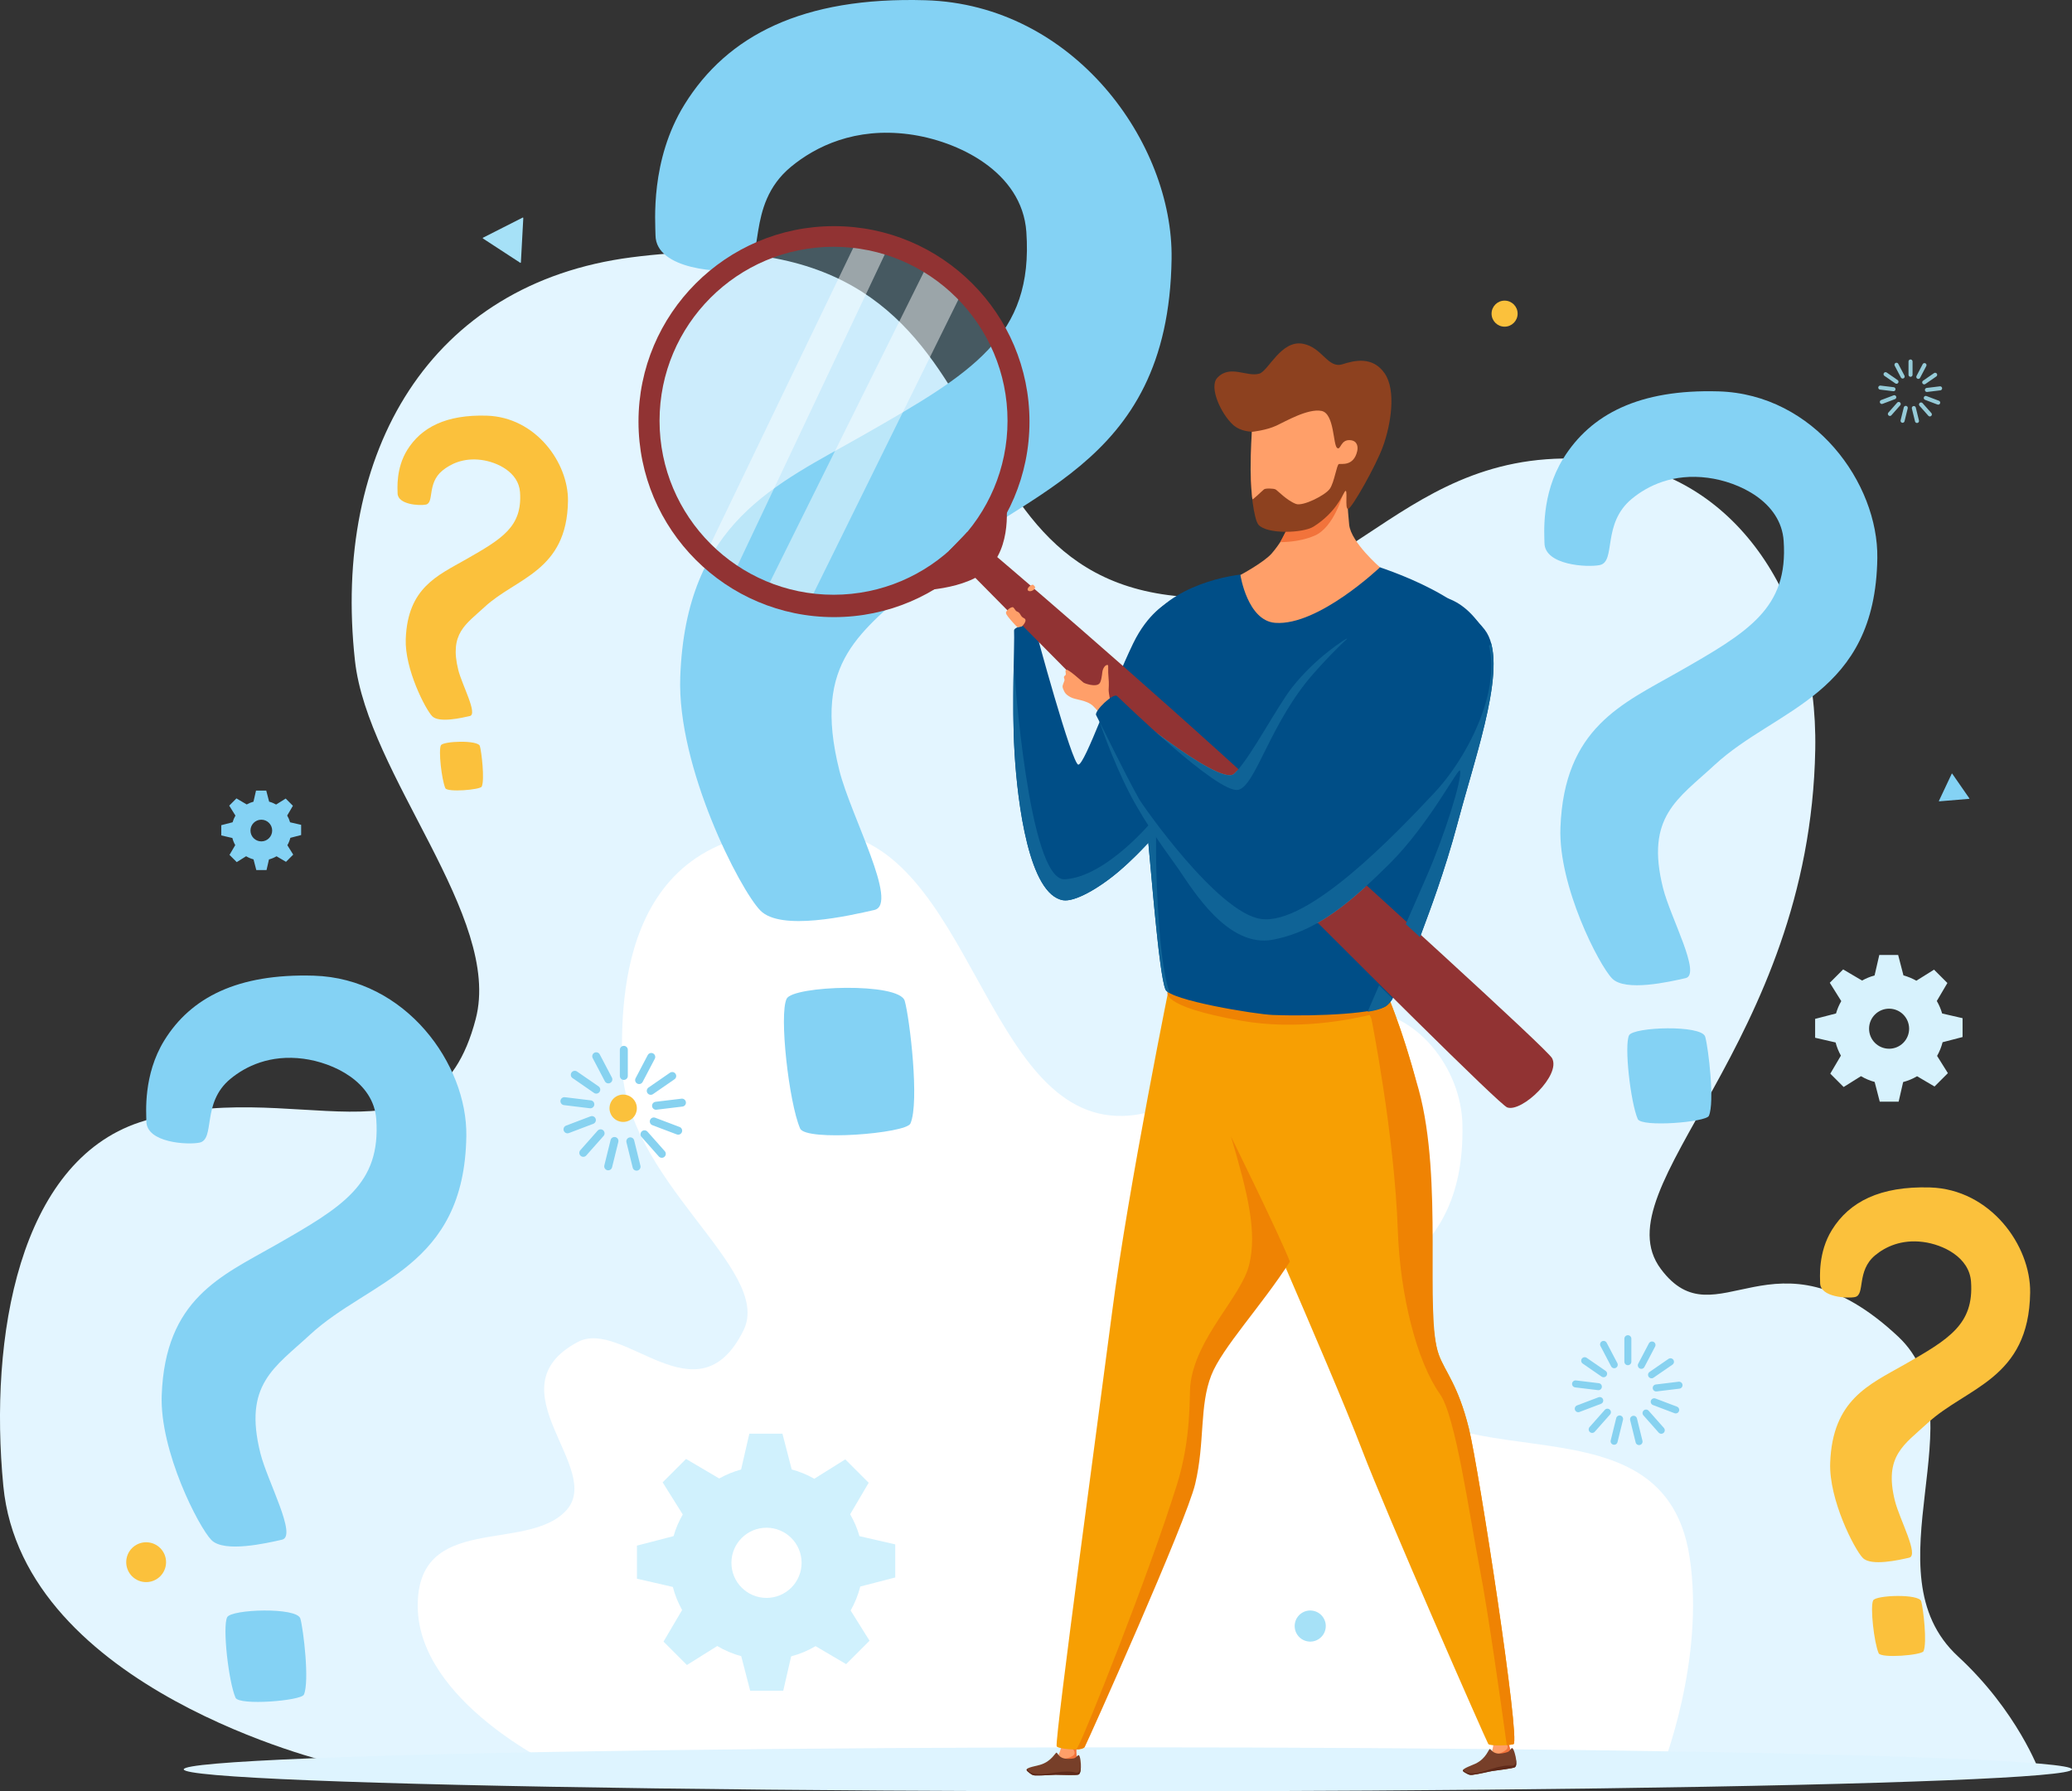 <?xml version="1.0" encoding="UTF-8"?><svg xmlns="http://www.w3.org/2000/svg" viewBox="0 0 1189.8 1028.67"><rect x="0" y="0" width="1189.8" height="1028.67" fill="#333333" stroke="none"/><g style="isolation:isolate;"><g id="uuid-84677be5-1b96-4167-8fd4-49082f60c80d"><g><path d="m362.67,147.76c236.53-30.53,158.65,188.38,322.83,195.21,93.61,3.9,122.79-95.98,243.66-77.38,66.97,10.3,114.78,77.12,113.21,164.7-3.04,169.95-123.92,251.04-88.69,298.37,32.05,43.06,64.56-28.31,136.28,38.84,47.8,44.75-18.31,135.05,34.39,183.68,34.16,31.53,46.69,66.07,46.69,66.07l-980.44-4.97S13.23,970.44,1.91,853.31c-8.28-85.64,8.97-185.89,78.29-208.85,87.39-28.94,169.08,32.46,192.98-59.35,15.28-58.71-62.14-139.95-69.36-205.79-13.15-119.85,43.05-216.62,158.84-231.56Z" style="fill:#e3f5ff;"/><path d="m318.54,1014.04s-78.03-36.98-78.66-91.26c-.63-54.28,61.88-31.02,84.92-55.05,23.04-24.03-43.15-70.27,6.9-97.07,26.12-13.99,68.85,46.55,95.23-6.7,17.58-35.49-69.81-86.28-69.81-155.08,0-31.88-3.01-142.46,118.62-131.27,81.69,7.52,90.26,164.85,168.84,163.19,49.85-1.06,67.33-60.67,136.37-60.67,32.2,0,58.18,33.12,58.82,65.73,1.71,87.62-65.91,79.13-53.64,128.16,22.65,90.47,168.06,16.08,184.05,119.95,9.18,59.63-15.99,122.07-15.99,122.07l-635.67-1.99Z" style="fill:#fff;"/><ellipse cx="647.65" cy="1016.03" rx="542.15" ry="12.63" style="fill:#def4ff; mix-blend-mode:multiply;"/><path d="m451.72,573.5c3.7-7.49,64.75-9.59,67.81,1.26,2.84,10.07,8.6,58.37,3.25,70.43-2.52,5.68-60.1,10.37-63.34,2.82-6.45-15.01-12.15-65.53-7.72-74.51h0Z" style="fill:#84d2f4; fill-rule:evenodd;"/><path d="m425.55,154.8c-10.82,2.22-48.93.22-49.14-19.65-.08-7.55-3.16-43.1,16.63-75.1C417.56,20.41,460.84-1.93,531.42.13c85.21,2.49,142.29,81.9,141.34,148.44-1.75,122.43-89.91,133.25-145.02,184.31-32.58,30.18-61.74,45.93-45.73,109.66,6.56,26.09,34.35,76.75,20.03,80.01-14.33,3.26-53.6,12.32-65.38.34-11.79-11.97-47.93-82.33-46.04-134.15,3.25-89.28,55.06-110.34,104.97-138.8,62.84-35.83,97.94-56.69,93.77-116.73-2.42-34.76-39.62-52.48-67.52-56.13-30.8-4.04-53.37,6.9-67.67,18.72-26.96,22.3-13.64,55.93-28.62,59h0Z" style="fill:#84d2f4; fill-rule:evenodd;"/><g><path d="m130.44,928.69c2.29-4.64,40.14-5.95,42.04.78,1.76,6.24,5.33,36.19,2.02,43.66-1.56,3.52-37.26,6.43-39.27,1.75-4-9.31-7.54-40.63-4.79-46.19h0Z" style="fill:#84d2f4; fill-rule:evenodd;"/><path d="m114.52,656.15c-6.71,1.37-30.33.14-30.46-12.18-.05-4.68-1.96-26.72,10.31-46.56,15.2-24.57,42.03-38.42,85.78-37.14,52.82,1.55,88.22,50.77,87.63,92.03-1.09,75.9-55.74,82.61-89.9,114.26-20.2,18.71-38.28,28.47-28.35,67.99,4.06,16.17,21.3,47.58,12.42,49.6-8.88,2.02-33.23,7.63-40.54.21-7.31-7.42-29.72-51.04-28.55-83.17,2.02-55.35,34.14-68.41,65.08-86.05,38.96-22.21,60.72-35.14,58.13-72.37-1.5-21.55-24.57-32.53-41.86-34.8-19.09-2.5-33.09,4.28-41.95,11.61-16.71,13.82-8.45,34.67-17.74,36.58h0Z" style="fill:#84d2f4; fill-rule:evenodd;"/></g><g><path d="m1075.62,919.01c1.51-3.05,26.35-3.9,27.6.51,1.16,4.1,3.5,23.75,1.32,28.66-1.02,2.31-24.46,4.22-25.78,1.15-2.63-6.11-4.95-26.67-3.14-30.32h0Z" style="fill:#fbc13c; fill-rule:evenodd;"/><path d="m1065.17,744.82c-4.4.9-19.91.09-20-8-.03-3.07-1.29-17.54,6.77-30.56,9.98-16.13,27.59-25.22,56.31-24.38,34.68,1.01,57.91,33.33,57.52,60.41-.71,49.82-36.59,54.23-59.02,75.01-13.26,12.28-25.13,18.69-18.61,44.63,2.67,10.62,13.98,31.24,8.15,32.56-5.83,1.32-21.81,5.01-26.61.14-4.8-4.87-19.51-33.51-18.74-54.6,1.32-36.33,22.41-44.91,42.72-56.49,25.57-14.58,39.86-23.07,38.16-47.51-.98-14.14-16.13-21.36-27.48-22.84-12.53-1.64-21.72,2.81-27.54,7.62-10.97,9.07-5.55,22.76-11.65,24.01h0Z" style="fill:#fbc13c; fill-rule:evenodd;"/></g><g><path d="m935.45,594.53c2.39-4.83,41.76-6.19,43.73.81,1.83,6.49,5.55,37.65,2.1,45.42-1.62,3.66-38.76,6.69-40.85,1.82-4.16-9.68-7.84-42.27-4.98-48.05h0Z" style="fill:#84d2f4; fill-rule:evenodd;"/><path d="m918.57,324.49c-6.98,1.43-31.56.14-31.69-12.67-.05-4.87-2.04-27.8,10.73-48.44,15.81-25.57,43.73-39.97,89.24-38.64,54.95,1.61,91.77,52.82,91.16,95.74-1.13,78.96-57.99,85.94-93.53,118.87-21.01,19.47-39.82,29.62-29.49,70.73,4.23,16.83,22.16,49.5,12.92,51.6-9.24,2.1-34.57,7.94-42.17.22-7.6-7.72-30.92-53.1-29.7-86.52,2.1-57.58,35.51-71.17,67.7-89.52,40.53-23.11,63.17-36.56,60.48-75.29-1.56-22.42-25.56-33.85-43.55-36.2-19.86-2.6-34.42,4.45-43.64,12.08-17.39,14.38-8.8,36.07-18.46,38.05h0Z" style="fill:#84d2f4; fill-rule:evenodd;"/></g><g><path d="m253.17,428c1.22-2.47,21.38-3.17,22.39.42.94,3.32,2.84,19.27,1.07,23.25-.83,1.88-19.84,3.42-20.91.93-2.13-4.96-4.01-21.64-2.55-24.6h0Z" style="fill:#fbc13c; fill-rule:evenodd;"/><path d="m244.53,289.76c-3.57.73-16.15.07-16.22-6.49-.03-2.49-1.04-14.23,5.49-24.8,8.09-13.09,22.38-20.46,45.68-19.78,28.13.82,46.98,27.04,46.67,49.01-.58,40.42-29.68,43.99-47.88,60.85-10.76,9.97-20.38,15.16-15.1,36.21,2.16,8.61,11.34,25.34,6.61,26.42-4.73,1.07-17.7,4.07-21.59.11-3.89-3.95-15.83-27.18-15.2-44.29,1.07-29.48,18.18-36.43,34.66-45.83,20.75-11.83,32.34-18.72,30.96-38.54-.8-11.47-13.08-17.33-22.29-18.53-10.17-1.33-17.62,2.28-22.34,6.18-8.9,7.36-4.5,18.47-9.45,19.48h0Z" style="fill:#fbc13c; fill-rule:evenodd;"/></g><path d="m514.08,905.85v-19l-20.55-4.73c-1.27-4.44-3.08-8.65-5.35-12.56l10.65-18.1-13.44-13.44-17.8,11.14c-4.04-2.3-8.39-4.11-12.97-5.35l-5.32-20.54h-19l-4.74,20.58c-4.44,1.21-8.65,2.95-12.57,5.15l-19.04-11.21-13.44,13.44,11.55,18.45c-2.24,3.87-4.02,8.04-5.28,12.43l-21.02,5.44v19l20.61,4.74c1.2,4.68,3.01,9.12,5.32,13.24l-10.68,18.14,13.44,13.44,17.41-10.89c4.26,2.53,8.88,4.5,13.78,5.82l5.13,19.83h19l4.54-19.73c4.98-1.31,9.69-3.3,14.02-5.86l17.55,10.33,13.44-13.44-10.86-17.36c2.42-4.27,4.31-8.88,5.54-13.76l20.08-5.2Zm-73.93,11.73c-11.13,0-20.15-9.02-20.15-20.15s9.02-20.15,20.15-20.15,20.15,9.02,20.15,20.15-9.02,20.15-20.15,20.15Z" style="fill:#d0f1fd; fill-rule:evenodd;"/><g><g><path d="m609.46,1003.27s-1.63,5.41-2.83,6.87c-1.19,1.46,11.54,2.78,12.22,2.21.39-.32-.75-3.5-.83-6.31-.06-2.41.51-4.42.51-4.42l-9.07,1.65h0Z" style="fill:#ff9f69; fill-rule:evenodd;"/><path d="m618.52,1001.69l-.12-.03-3.33.6.49,1.7s1.73,1.19,1.47,2.92c-.35,2.37-6.37,3.17-6.37,3.17l-.69,1.6.27.07c3.24.6,7.58.93,8.49.7l.22-.41c-.02-.96-.85-3.59-.91-5.96-.06-2.17.4-4.01.49-4.36h0Z" style="fill:#f2733b; fill-rule:evenodd;"/><path d="m619.42,1007.88c.97.24,1.36,5.44,1.26,6.68-.1,1.24-.15,4.05-1.44,4.49-1.29.44-8.99.15-13.13.08-1.48-.02-7.65.54-11.81.4-1.53-.05-2.27-.71-4.21-2.32-2.42-2,3.33-2.68,7.05-3.74,6.96-1.99,8.98-7.53,9.65-7,.67.53,1.01,1.9,3.02,2.87,2.01.97,5.6.67,6.87.36,1.35-.33,2.18-1.95,2.74-1.81h0Z" style="fill:#773f29; fill-rule:evenodd;"/><path d="m619.96,1018.39s0,0,0,0c.09-.16.17-.33.24-.52,0,0,0,0,0-.01.05-.15.09-.31.13-.47.02-.07.04-.15.06-.22.01-.06.02-.13.04-.2.14-.77.19-1.58.23-2.17-.58,1.76-.92,3.68-3.26,3.02-2.27-.64-6.09-.77-11.71.06-3.83.56-10.5,1.94-14.31-.33-.55-.33-1.12-1.03-1.58-1.75-.4.39-.38.85.3,1.42,1.94,1.61,2.68,2.27,4.21,2.32,4.16.14,10.33-.42,11.81-.4,4.14.07,11.83.36,13.13-.08.15-.05.29-.14.41-.25.12-.11.22-.25.31-.4Z" style="fill:#5e2919; fill-rule:evenodd;"/></g><g><path d="m857.72,1000.81s-.77,5.6-1.72,7.23c-.95,1.63,11.83.94,12.42.27.33-.38-1.29-3.34-1.81-6.1-.44-2.37-.19-4.44-.19-4.44l-8.7,3.04h0Z" style="fill:#ff9f69; fill-rule:evenodd;"/><path d="m866.41,997.82h-.13s-3.19,1.1-3.19,1.1l.75,1.6s1.89.9,1.91,2.65c.03,2.39-5.8,4.13-5.8,4.13l-.44,1.69.27.02c3.29.08,7.64-.26,8.49-.63l.15-.44c-.17-.95-1.4-3.41-1.83-5.74-.4-2.13-.24-4.02-.2-4.38h0Z" style="fill:#f2733b; fill-rule:evenodd;"/><path d="m868.27,1003.8c1,.08,2.2,5.16,2.29,6.4.1,1.24.49,4.02-.72,4.66-1.21.64-8.85,1.55-12.95,2.14-1.46.21-7.47,1.73-11.6,2.24-1.52.19-2.35-.35-4.52-1.63-2.7-1.59,2.87-3.16,6.38-4.8,6.56-3.05,7.7-8.85,8.44-8.43.74.42,1.3,1.72,3.43,2.36,2.13.65,5.64-.21,6.84-.72,1.28-.54,1.85-2.27,2.42-2.22h0Z" style="fill:#773f29; fill-rule:evenodd;"/><path d="m870.45,1014.1h0c.06-.17.11-.36.15-.56,0,0,0,0,0-.01.03-.15.04-.32.06-.48,0-.08.02-.15.02-.23,0-.07,0-.13,0-.2.02-.78-.06-1.59-.11-2.18-.3,1.82-.33,3.78-2.75,3.49-2.34-.27-6.14.19-11.56,1.89-3.7,1.16-10.06,3.56-14.19,1.91-.59-.24-1.27-.84-1.84-1.48-.33.45-.25.9.52,1.35,2.17,1.28,3.01,1.82,4.52,1.63,4.13-.51,10.14-2.04,11.6-2.24,4.1-.58,11.74-1.5,12.95-2.14.14-.08.26-.19.36-.31.1-.13.18-.28.24-.45Z" style="fill:#5e2919; fill-rule:evenodd;"/></g><path d="m582.32,361.96c-.1-2.18,11.46-4.92,11.82-2.6.42,2.62,21.57,79.94,25.09,79.72,3.83-.24,19.08-44.01,31.44-69.57,8.59-17.77,19.61-23.23,19.61-23.23,0,0,4.05,118.7,1.54,122.85-1.38,2.28-14.3,18.38-29.06,30.99-12.1,10.34-25.81,17.89-32.29,16.84-19.54-3.19-26.18-55.51-27.9-84.86-1.67-28.39.12-62.02-.26-70.13h0Z" style="fill:#004e87; fill-rule:evenodd;"/><path d="m672.65,560.23s-24.7,120.88-34.08,193.46c-6.58,50.97-32.81,243.61-31.81,249.06.27,1.5,13.66,2.83,14.68.82,2.38-4.71,55.65-130.33,60.76-152.01,5.68-24.09,2.28-44.57,9.23-62.33,7.8-19.91,41.74-52.9,55.97-84.97,19.62-44.19,45.99-134.48,45.99-134.48l-125.98-10.85,5.23,1.27Z" style="fill:#f79f03; fill-rule:evenodd;"/><path d="m796.06,569.61s13.95,31.92,20.9,68.87c9.55,50.77.88,116.45,9.26,139.51,3.54,9.75,11.03,17.12,17.26,42.32,5.65,22.85,29.76,179.76,25.62,181.25-2.14.77-13.72,1.24-14.51-.13-1.51-2.62-58.19-131.48-72.73-169.52-18.15-47.49-77.44-180.47-80.68-191.38-3.24-10.91-3.87-73.43-.06-78.4,3.81-4.98,91.08.67,94.93,7.49h0Z" style="fill:#f79f03; fill-rule:evenodd;"/><path d="m778.32,564.58c9.74,1.47,16.71,3.21,17.74,5.03,0,0,8.63,19.71,18.57,55.97,14.39,52.47,3.21,129.34,11.59,152.41,3.54,9.75,11.03,17.12,17.26,42.32,5.65,22.85,29.76,179.76,25.62,181.25-.64.23-2.1.43-3.87.57-2.95-21.43-10.7-76.7-15.52-101.42-6.04-31.01-13.75-87.33-22.87-100.22-13.27-18.76-22.85-56.44-24.17-93.9-1.97-55.72-15.16-121.58-15.16-121.58l-9.19-20.42h0Z" style="fill:#ef8303; fill-rule:evenodd;"/><path d="m670.59,569.33l127.74,6.09s1.03,4.23-9.15,6.77c-14.23,3.55-44.66,9.52-76.36,3.97-48.29-8.47-42.23-16.82-42.23-16.82Z" style="fill:#ef8303; fill-rule:evenodd;"/><path d="m783.02,322.83s50.15,13.6,69.54,38.75c14.15,18.36-4.45,69.22-15.5,110.82-7.53,28.35-17.07,53.17-19.07,58.63-4.93,13.48-14.55,40.54-21.71,46.43-5.27,4.33-38.39,6.4-65.5,5.37-9.73-.37-59.2-8.41-61.6-14.72-3.83-10.12-7.98-66.94-10.75-94.19-2.18-21.45-17.21-93.75,2.27-118.75,16.55-21.24,50.59-26.2,60.31-25.71,4.9.25,56.37-11.53,62.01-6.61h0Z" style="fill:#004e87; fill-rule:evenodd;"/><path d="m744.23,292.05s-3.93,14.13-13.93,25.71c-4.45,5.15-18.02,12.42-18.02,12.42,0,0,4,26.33,20.06,27.49,24.74,1.78,60.07-31.9,60.07-31.9,0,0-16.59-14.35-17.67-24.41-.9-8.37-1.48-21.96-1.48-21.96l-29.02,12.65Z" style="fill:#ff9f69; fill-rule:evenodd;"/><path d="m582.06,383.59c.14-.37.22-.56.22-.56,0,0,8.17,123.14,29.18,121.89,24.07-1.43,50.74-34.13,50.74-34.13,0,0,1.37.19,1.6,2.97.33,3.93-.8,23.55,1.88,58.71,1.39,18.22,3.42,30.03,5.88,37.58.08.24-1.83-.52-2.37-1.95-3.4-9-7.07-54.9-9.78-84.13-4.78,5.17-10.55,10.96-16.63,16.15-12.1,10.34-25.81,17.89-32.29,16.84-19.54-3.19-26.18-55.51-27.9-84.86-.96-16.39-.77-34.53-.51-48.5h0Z" style="fill:#0f6396; fill-rule:evenodd;"/><g><circle cx="478.9" cy="242.12" r="104.16" transform="translate(-30.94 409.55) rotate(-45)" style="fill:#84d2f4; mix-blend-mode:multiply; opacity:.24;"/><path d="m509.71,142.62l-88.2,186.43c-10.5-6.92-8.03-2.12-15.48-12.49l85.66-177.83c11.6-.35,7.28.54,18.02,3.89Z" style="fill:#fff; opacity:.46;"/><path d="m552.23,168.15l-86.28,175.03c-13.38.81-13.71-.51-26.03-4.47l92.32-186.04c9.59,6.88,12.98,5.69,19.99,15.48Z" style="fill:#fff; opacity:.46;"/></g><path d="m478.9,129.86c-61.96,0-112.26,50.3-112.26,112.26s50.3,112.26,112.26,112.26,112.26-50.3,112.26-112.26-50.3-112.26-112.26-112.26Zm-.26,211.67c-55.14,0-99.91-44.77-99.91-99.91s44.77-99.91,99.91-99.91,99.91,44.77,99.91,99.91-44.77,99.91-99.91,99.91Z" style="fill:#913333; fill-rule:evenodd;"/><path d="m544.84,316.42s312.18,316.49,320.65,319.51c8.47,3.02,31.09-18.69,25.72-28.32-2.89-5.17-100.67-94.16-190.51-175.38-77.35-69.92-145.16-126.84-145.16-126.84l-10.69,11.03h0Z" style="fill:#913333; fill-rule:evenodd;"/><path d="m783.86,509.43c-9.23,8.38-18.2,15.43-27.62,20.74-40.46-40.51-84.65-85.03-121.65-122.38l3.57-7.38s61.68,51.49,70.38,43.99c.53-.47,1.1-1.03,1.71-1.68l1.98,1.79c23.96,21.67,48.49,43.88,71.63,64.91Z" style="fill:gray; fill-rule:evenodd;"/><path d="m523.99,339.23s32.17.46,45-14.16c12.93-14.73,8.43-39.67,8.43-39.67l-53.44,53.83h0Z" style="fill:#913333; fill-rule:evenodd;"/><path d="m618.06,1004.59c.28-.52.89-1.61,1.21-2.16,3.74-6.52,40.26-97.52,56.68-150.28,8.24-26.46,6.96-50.91,7.52-56.42,2.81-27.49,29.3-50.87,33.86-69.52,4.56-18.64-.65-40.49-10.44-73.51,0,0,27.4,55.54,33.81,71.78-16.21,25.33-38.94,49.43-45.14,65.26-6.95,17.76-3.55,38.24-9.23,62.33-5.11,21.68-61.07,146.44-63.45,151.15-.39.78-2.62,1.51-4.81,1.35h0Z" style="fill:#ef8303; fill-rule:evenodd;"/><path d="m791.92,565.81c2.63,2.62,5.23,5.19,7.79,7.75-.48.72-.94,1.36-1.37,1.87-2.01,2.4-4.7,4.34-13.02,5.56,0,0,2.69-6.18,6.6-15.18Z" style="fill:#0f6396; fill-rule:evenodd;"/><path d="m837.07,472.4c-7.53,28.35-17.17,53.59-19.18,59.05-.74,2.02-1.57,4.28-2.48,6.68-2.69-2.45-5.42-4.94-8.19-7.47,4.86-11.15,9.33-21.37,11.91-27.23,10.39-23.6,20.74-56.69,19.24-60.92-.8-2.27-17.58,30.78-40.59,53.62-4.76,4.72-9.37,9.17-13.92,13.3-9.23,8.38-18.2,15.43-27.62,20.74-7.96,4.48-16.24,7.71-25.3,9.44-25.93,4.97-46.01-28.68-54.43-40.88-4.06-5.88-18.42-24.71-28.08-43.56-9.87-19.25-17.04-40.73-17.04-40.73l3.2-6.64,3.57-7.38s61.68,51.49,70.38,43.99c.53-.47,1.1-1.03,1.71-1.68,8.74-9.49,23.39-37.35,31.57-47.8,14.08-17.97,31.25-28.13,31.25-28.13l75.7,11.51,7.49-8.86c6.11,22.47-9.49,66.31-19.22,102.96Z" style="fill:#0f6396; fill-rule:evenodd;"/><path d="m638.16,405.88s-1.6-7.88-1.54-9.81c.03-.96.27-3.57-.07-6.91-.45-4.39.08-7.15-.42-7.27-1.47-.36-2.92,2.02-3.14,4.06-.23,2.04-.65,5.48-1.7,6.58-2.08,2.19-8.34.01-9.15-.59-.81-.61-9.16-8.29-10-7.32-.9,1.04.58,2.56-.63,3.35-1.27.83.06,1.82-.3,2.9-.81,2.47-1.52,2.96-.67,4.89.76,1.72,1.04,2.77,3.98,4.49,2.94,1.72,9.34,1.55,13.19,5.19,1.77,1.67,5.18,5.85,5.18,5.85l5.27-5.4h0Z" style="fill:#ff9f69; fill-rule:evenodd;"/><path d="m847.69,355.82c22.16,27.32-2.76,76.7-23.65,99.01-22.77,24.33-72.81,76.74-99.98,72.87-25.04-3.56-68.24-65.71-70-68.91-9.59-17.32-19.84-39.02-24.64-48.14-1.2-2.29,9.84-12.96,12.01-10.98,2.68,2.44,58.14,56.62,69.66,53.87,10.04-2.4,18.26-38.61,43.32-66.94,22.59-25.53,64.37-66.4,93.28-30.78h0Z" style="fill:#004e87; fill-rule:evenodd;"/><path d="m584.43,360.26c-.07.09-1.93-1.73-4.14-4.34-2.25-2.66-2.94-3.72-2.52-4.54.78-1.53,3.39-3.19,4.09-2.59.87.75,1.16,2.01,2.13,2.35,2.23.8,1.76,2.83,3.94,3.8,2.68,1.2-1.15,4.82-1.15,4.82l-2.35.5h0Z" style="fill:#ff9f69; fill-rule:evenodd;"/><path d="m590.47,339.23c.94.72,2.99-.12,3.54-1.05.68-1.13.41-1.25-.63-2.29-.77-.77-4.5,2.12-2.91,3.34Z" style="fill:#ff9f69; fill-rule:evenodd;"/><g><path d="m742.69,296.52l28.54-13.08s-5.11,19.38-16.37,24.17c-9.58,4.08-19.68,3.66-19.68,3.66l7.52-14.75Z" style="fill:#f2733b; fill-rule:evenodd;"/><path d="m698.98,217c7.28-7.89,17-.31,24.18-2.45,5.19-1.54,12.5-19.48,24.98-17.16,11.27,2.09,14.29,14.48,22.79,11.76,6.8-2.17,17.3-4.77,24.23,5.33,6.56,9.56,3.7,28.95-1.08,42.04-4.02,11.01-17.71,35.25-19.93,35.71-2.22.46.23-13.23-2.03-9.79-1.33,2.03-5.23,12.02-17.84,19.96-6.04,3.81-26.73,4.49-31.6-1.05-2.69-3.05-4.75-20.44-4.45-30.73.2-6.69.6-20.23.67-22.66,0-.21-6.29.18-10.96-4.12-6.95-6.41-13.8-21.61-8.97-26.84Z" style="fill:#8d411f; fill-rule:evenodd;"/><path d="m732.86,244.45c5.19-2.39,18.15-10.01,25.97-8.49,7.51,1.46,6.57,19.66,9.03,21.3,2.14,1.42,1.84-5.13,7.71-4.48,3.82.42,4.38,3.69,3.77,6.32-2.06,8.91-9.21,7.02-10.5,7.37-1.29.36-2.58,10.35-5.18,14.16-2.6,3.81-15.55,10.24-19.46,8.76-5.35-2.03-10.61-7.76-11.74-8.35-1.13-.59-5.78-.75-6.63-.03-2.07,1.76-6.32,6.04-6.65,5.65-.15-.18-.99-8.43-1.04-17-.06-10.49.69-21.67.69-21.67,0,0,8.13-.82,14.02-3.54Z" style="fill:#ff9f69; fill-rule:evenodd;"/></g></g><circle cx="863.98" cy="180.11" r="7.48" style="fill:#fbc13c;"/><circle cx="83.92" cy="897.07" r="11.44" style="fill:#fbc13c;"/><circle cx="752.34" cy="933.7" r="8.93" transform="translate(-289.81 1526.76) rotate(-80.78)" style="fill:#a6e1f7;"/><g><line x1="934.76" y1="768.74" x2="934.76" y2="781.94" style="fill:none; stroke:#87d2f0; stroke-linecap:round; stroke-miterlimit:10; stroke-width:4.02px;"/><line x1="920.81" y1="772" x2="926.94" y2="783.69" style="fill:none; stroke:#87d2f0; stroke-linecap:round; stroke-miterlimit:10; stroke-width:4.02px;"/><line x1="909.97" y1="781.36" x2="920.83" y2="788.86" style="fill:none; stroke:#87d2f0; stroke-linecap:round; stroke-miterlimit:10; stroke-width:4.02px;"/><line x1="904.73" y1="794.69" x2="917.83" y2="796.28" style="fill:none; stroke:#87d2f0; stroke-linecap:round; stroke-miterlimit:10; stroke-width:4.02px;"/><line x1="906.28" y1="808.93" x2="918.62" y2="804.25" style="fill:none; stroke:#87d2f0; stroke-linecap:round; stroke-miterlimit:10; stroke-width:4.02px;"/><line x1="914.27" y1="820.82" x2="923.02" y2="810.94" style="fill:none; stroke:#87d2f0; stroke-linecap:round; stroke-miterlimit:10; stroke-width:4.02px;"/><line x1="926.87" y1="827.63" x2="930.02" y2="814.82" style="fill:none; stroke:#87d2f0; stroke-linecap:round; stroke-miterlimit:10; stroke-width:4.02px;"/><line x1="941.19" y1="827.81" x2="938.03" y2="815" style="fill:none; stroke:#87d2f0; stroke-linecap:round; stroke-miterlimit:10; stroke-width:4.02px;"/><line x1="953.95" y1="821.31" x2="945.2" y2="811.43" style="fill:none; stroke:#87d2f0; stroke-linecap:round; stroke-miterlimit:10; stroke-width:4.02px;"/><line x1="962.24" y1="809.63" x2="949.9" y2="804.95" style="fill:none; stroke:#87d2f0; stroke-linecap:round; stroke-miterlimit:10; stroke-width:4.02px;"/><line x1="964.14" y1="795.43" x2="951.04" y2="797.02" style="fill:none; stroke:#87d2f0; stroke-linecap:round; stroke-miterlimit:10; stroke-width:4.02px;"/><line x1="959.23" y1="781.98" x2="948.36" y2="789.47" style="fill:none; stroke:#87d2f0; stroke-linecap:round; stroke-miterlimit:10; stroke-width:4.02px;"/><line x1="948.62" y1="772.34" x2="942.49" y2="784.03" style="fill:none; stroke:#87d2f0; stroke-linecap:round; stroke-miterlimit:10; stroke-width:4.02px;"/></g><g><circle cx="357.85" cy="636.4" r="7.85" transform="translate(-216.3 185.39) rotate(-22.5)" style="fill:#fbc13c;"/><g><line x1="358.22" y1="602.85" x2="358.22" y2="617.84" style="fill:none; stroke:#87d2f0; stroke-linecap:round; stroke-miterlimit:10; stroke-width:4.57px;"/><line x1="342.37" y1="606.55" x2="349.34" y2="619.83" style="fill:none; stroke:#87d2f0; stroke-linecap:round; stroke-miterlimit:10; stroke-width:4.57px;"/><line x1="330.06" y1="617.19" x2="342.4" y2="625.71" style="fill:none; stroke:#87d2f0; stroke-linecap:round; stroke-miterlimit:10; stroke-width:4.57px;"/><line x1="324.1" y1="632.33" x2="338.99" y2="634.14" style="fill:none; stroke:#87d2f0; stroke-linecap:round; stroke-miterlimit:10; stroke-width:4.57px;"/><line x1="325.87" y1="648.51" x2="339.88" y2="643.19" style="fill:none; stroke:#87d2f0; stroke-linecap:round; stroke-miterlimit:10; stroke-width:4.57px;"/><line x1="334.94" y1="662.01" x2="344.88" y2="650.79" style="fill:none; stroke:#87d2f0; stroke-linecap:round; stroke-miterlimit:10; stroke-width:4.57px;"/><line x1="349.25" y1="669.75" x2="352.84" y2="655.19" style="fill:none; stroke:#87d2f0; stroke-linecap:round; stroke-miterlimit:10; stroke-width:4.57px;"/><line x1="365.53" y1="669.95" x2="361.94" y2="655.4" style="fill:none; stroke:#87d2f0; stroke-linecap:round; stroke-miterlimit:10; stroke-width:4.57px;"/><line x1="380.03" y1="662.57" x2="370.08" y2="651.35" style="fill:none; stroke:#87d2f0; stroke-linecap:round; stroke-miterlimit:10; stroke-width:4.57px;"/><line x1="389.43" y1="649.29" x2="375.42" y2="643.98" style="fill:none; stroke:#87d2f0; stroke-linecap:round; stroke-miterlimit:10; stroke-width:4.57px;"/><line x1="391.6" y1="633.17" x2="376.71" y2="634.97" style="fill:none; stroke:#87d2f0; stroke-linecap:round; stroke-miterlimit:10; stroke-width:4.57px;"/><line x1="386.01" y1="617.88" x2="373.68" y2="626.4" style="fill:none; stroke:#87d2f0; stroke-linecap:round; stroke-miterlimit:10; stroke-width:4.57px;"/><line x1="373.97" y1="606.94" x2="367" y2="620.22" style="fill:none; stroke:#87d2f0; stroke-linecap:round; stroke-miterlimit:10; stroke-width:4.57px;"/></g></g><g><line x1="1097.08" y1="207.58" x2="1097.08" y2="215.21" style="fill:none; stroke:#95cbd8; stroke-linecap:round; stroke-miterlimit:10; stroke-width:2.32px;"/><line x1="1089.01" y1="209.46" x2="1092.56" y2="216.21" style="fill:none; stroke:#95cbd8; stroke-linecap:round; stroke-miterlimit:10; stroke-width:2.32px;"/><line x1="1082.74" y1="214.87" x2="1089.02" y2="219.21" style="fill:none; stroke:#95cbd8; stroke-linecap:round; stroke-miterlimit:10; stroke-width:2.32px;"/><line x1="1079.71" y1="222.58" x2="1087.29" y2="223.5" style="fill:none; stroke:#95cbd8; stroke-linecap:round; stroke-miterlimit:10; stroke-width:2.32px;"/><line x1="1080.61" y1="230.81" x2="1087.74" y2="228.11" style="fill:none; stroke:#95cbd8; stroke-linecap:round; stroke-miterlimit:10; stroke-width:2.32px;"/><line x1="1085.23" y1="237.69" x2="1090.29" y2="231.97" style="fill:none; stroke:#95cbd8; stroke-linecap:round; stroke-miterlimit:10; stroke-width:2.32px;"/><line x1="1092.51" y1="241.62" x2="1094.34" y2="234.22" style="fill:none; stroke:#95cbd8; stroke-linecap:round; stroke-miterlimit:10; stroke-width:2.32px;"/><line x1="1100.79" y1="241.73" x2="1098.97" y2="234.32" style="fill:none; stroke:#95cbd8; stroke-linecap:round; stroke-miterlimit:10; stroke-width:2.32px;"/><line x1="1108.17" y1="237.97" x2="1103.11" y2="232.26" style="fill:none; stroke:#95cbd8; stroke-linecap:round; stroke-miterlimit:10; stroke-width:2.32px;"/><line x1="1112.96" y1="231.21" x2="1105.83" y2="228.51" style="fill:none; stroke:#95cbd8; stroke-linecap:round; stroke-miterlimit:10; stroke-width:2.32px;"/><line x1="1114.06" y1="223" x2="1106.49" y2="223.92" style="fill:none; stroke:#95cbd8; stroke-linecap:round; stroke-miterlimit:10; stroke-width:2.32px;"/><line x1="1111.22" y1="215.22" x2="1104.94" y2="219.56" style="fill:none; stroke:#95cbd8; stroke-linecap:round; stroke-miterlimit:10; stroke-width:2.32px;"/><line x1="1105.09" y1="209.66" x2="1101.55" y2="216.41" style="fill:none; stroke:#95cbd8; stroke-linecap:round; stroke-miterlimit:10; stroke-width:2.32px;"/></g><path d="m172.92,479.53v-5.88l-6.35-1.46c-.39-1.37-.95-2.67-1.66-3.88l3.29-5.6-4.15-4.15-5.5,3.44c-1.25-.71-2.59-1.27-4.01-1.65l-1.65-6.35h-5.88l-1.46,6.36c-1.37.37-2.68.91-3.89,1.59l-5.89-3.47-4.15,4.15,3.57,5.71c-.69,1.2-1.24,2.49-1.63,3.84l-6.5,1.68v5.88l6.37,1.47c.37,1.45.93,2.82,1.65,4.09l-3.3,5.61,4.16,4.15,5.38-3.37c1.32.78,2.75,1.39,4.26,1.8l1.59,6.13h5.88l1.4-6.1c1.54-.41,3-1.02,4.34-1.81l5.43,3.19,4.15-4.15-3.36-5.37c.75-1.32,1.33-2.75,1.71-4.26l6.21-1.61Zm-22.86,3.63c-3.44,0-6.23-2.79-6.23-6.23s2.79-6.23,6.23-6.23,6.23,2.79,6.23,6.23-2.79,6.23-6.23,6.23Z" style="fill:#84d2f4; fill-rule:evenodd;"/><path d="m1126.96,595.52v-10.84l-11.73-2.7c-.73-2.53-1.76-4.94-3.06-7.17l6.08-10.33-7.67-7.67-10.16,6.36c-2.3-1.31-4.79-2.35-7.4-3.05l-3.04-11.72h-10.84l-2.7,11.74c-2.53.69-4.94,1.68-7.18,2.94l-10.87-6.4-7.67,7.67,6.59,10.53c-1.28,2.21-2.3,4.59-3.01,7.09l-12,3.11v10.84l11.76,2.71c.69,2.67,1.72,5.2,3.04,7.55l-6.09,10.35,7.67,7.67,9.94-6.22c2.43,1.44,5.07,2.57,7.86,3.32l2.93,11.32h10.84l2.59-11.26c2.84-.75,5.53-1.88,8-3.34l10.02,5.9,7.67-7.67-6.2-9.91c1.38-2.44,2.46-5.07,3.16-7.85l11.46-2.97Zm-42.19,6.7c-6.35,0-11.5-5.15-11.5-11.5s5.15-11.5,11.5-11.5,11.5,5.15,11.5,11.5-5.15,11.5-11.5,11.5Z" style="fill:#d7f2fd; fill-rule:evenodd;"/><path d="m299.1,150.71c-.01.19-.22.3-.38.19l-10.7-6.98-10.7-6.98c-.16-.1-.15-.34.02-.43l11.39-5.78,11.4-5.78c.17-.09.37.04.36.23l-.69,12.76-.69,12.76Z" style="fill:#a6e1f7; fill-rule:evenodd;"/><path d="m1130.87,458.46c.07.11,0,.25-.12.26l-8.6.72-8.6.72c-.13.01-.22-.12-.17-.24l3.68-7.81,3.68-7.81c.06-.12.22-.13.29-.02l4.92,7.09,4.92,7.09Z" style="fill:#84d2f4; fill-rule:evenodd;"/></g></g></g></svg>